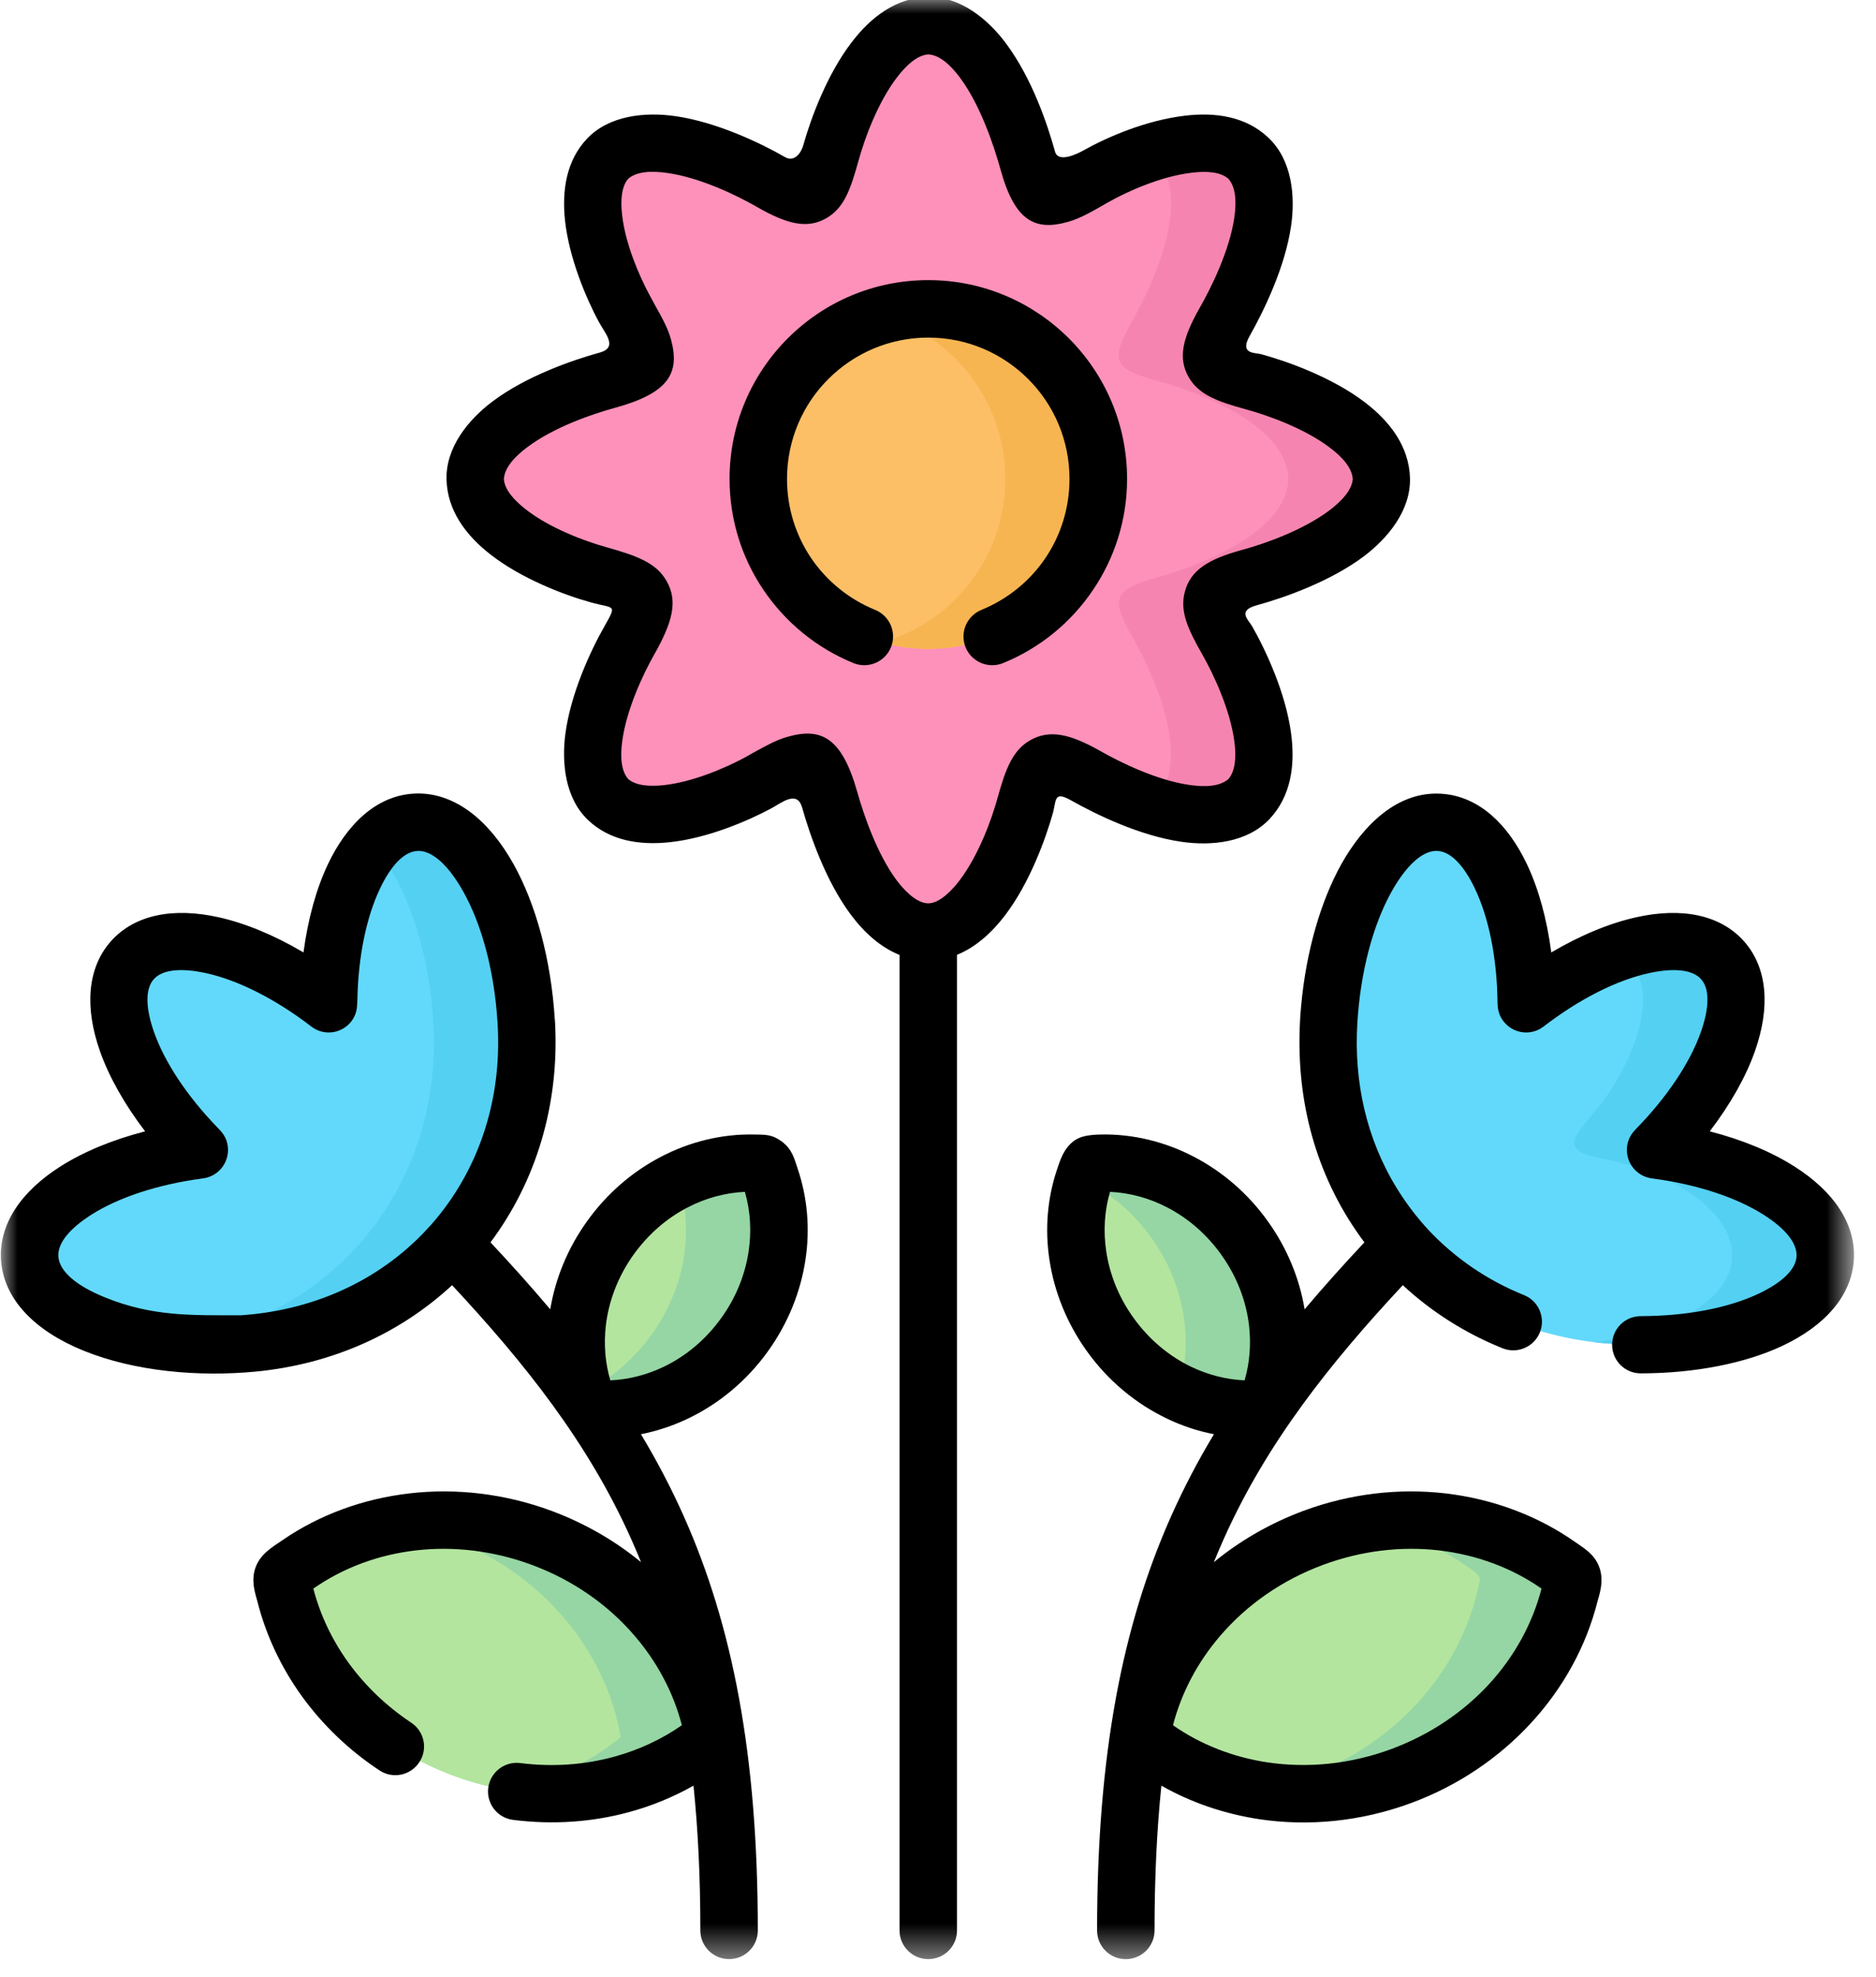 <?xml version="1.0" encoding="UTF-8"?>
<svg width="56px" height="59px" viewBox="0 0 56 59" version="1.1" xmlns="http://www.w3.org/2000/svg" xmlns:xlink="http://www.w3.org/1999/xlink">
    <title>flower</title>
    <defs>
        <polygon id="path-1" points="1.47850457e-15 0 55.318 0 55.318 58.559 1.47850457e-15 58.559"></polygon>
    </defs>
    <g id="Website" stroke="none" stroke-width="1" fill="none" fill-rule="evenodd">
        <g id="11-Landingspagina-assortiment" transform="translate(-780, -5000)">
            <g id="Group-23" transform="translate(745.279, 4965)">
                <g id="flower" transform="translate(34.747, 34.91)">
                    <path d="M21.279,51.932 C19.278,53.588 16.312,54.13 13.51,53.089 C10.901,52.123 9.075,50.022 8.489,47.668 C8.343,47.091 8.314,47.166 8.8,46.822 C10.781,45.422 13.536,45.02 16.146,45.986 C18.944,47.027 20.844,49.367 21.279,51.932 Z" id="Fill-1" fill="#B3E59F"></path>
                    <path d="M34.039,51.932 C36.039,53.588 39.006,54.13 41.807,53.089 C44.417,52.123 46.242,50.022 46.829,47.668 C46.975,47.091 47.004,47.166 46.518,46.822 C44.534,45.422 41.781,45.02 39.171,45.986 C36.37,47.027 34.474,49.367 34.039,51.932 Z" id="Fill-3" fill="#B3E59F"></path>
                    <path d="M17.592,42.121 C19.278,42.287 21.077,41.496 22.209,39.91 C23.266,38.432 23.483,36.633 22.942,35.145 C22.809,34.781 22.851,34.811 22.462,34.804 C20.88,34.772 19.246,35.559 18.192,37.038 C17.057,38.62 16.889,40.578 17.592,42.121" id="Fill-5" fill="#B3E59F"></path>
                    <path d="M37.725,42.121 C36.039,42.287 34.24,41.496 33.109,39.91 C32.052,38.432 31.835,36.633 32.376,35.145 C32.509,34.781 32.467,34.811 32.856,34.804 C34.438,34.772 36.072,35.559 37.126,37.038 C38.26,38.62 38.429,40.578 37.725,42.121" id="Fill-7" fill="#B3E59F"></path>
                    <path d="M3.924,28.748 C5.104,27.487 7.681,28.634 8.829,29.406 C9.811,30.067 9.792,29.834 9.879,28.764 C9.99,27.409 10.693,24.78 12.373,24.63 C13.994,24.533 15.478,27.198 15.683,30.583 C15.997,35.747 12.334,39.884 7.169,40.199 C3.784,40.406 0.96,39.259 0.86,37.634 C0.805,35.906 3.437,34.895 4.792,34.632 C5.95,34.405 5.762,34.233 5.081,33.436 C4.199,32.398 2.841,30.041 3.924,28.748 Z" id="Fill-9" fill="#62D9FA"></path>
                    <path d="M11.105,25.35 C11.475,24.916 11.903,24.66 12.373,24.631 C13.994,24.533 15.479,27.198 15.683,30.583 C15.997,35.748 12.334,39.884 7.169,40.199 C6.411,40.244 5.678,40.225 5,40.144 C9.844,39.554 13.209,35.543 12.908,30.583 C12.768,28.304 12.052,26.352 11.105,25.35" id="Fill-11" fill="#54D0F2"></path>
                    <path d="M51.394,28.748 C50.233,27.51 47.734,28.589 46.596,29.345 C45.506,30.067 45.526,29.837 45.422,28.644 C45.305,27.308 44.589,24.777 42.945,24.631 C41.321,24.533 39.839,27.198 39.635,30.583 C39.32,35.748 42.984,39.884 48.148,40.199 C51.533,40.406 54.357,39.259 54.458,37.634 C54.509,36.01 52.172,35.012 50.878,34.726 C50.554,34.658 49.595,34.564 49.76,34.081 C49.854,33.809 50.473,33.147 50.69,32.836 C51.391,31.818 52.344,29.886 51.394,28.748 Z" id="Fill-13" fill="#62D9FA"></path>
                    <path d="M27.685,0.857 C29.351,0.905 30.314,3.655 30.671,4.945 C31.069,6.381 31.569,5.976 32.639,5.376 C33.731,4.77 36.147,3.781 37.246,4.819 C38.364,6.002 37.184,8.55 36.532,9.695 C35.819,10.949 36.075,11.121 37.398,11.484 C38.633,11.825 41.162,12.81 41.207,14.383 C41.162,15.987 38.523,16.986 37.268,17.33 C35.887,17.706 35.936,18.027 36.607,19.203 C37.242,20.316 38.322,22.809 37.245,23.947 C36.065,25.062 33.517,23.882 32.376,23.237 C31.141,22.536 30.94,22.825 30.586,24.105 C30.246,25.337 29.247,27.863 27.685,27.908 C26.051,27.86 25.101,25.224 24.741,23.956 C24.29,22.361 23.788,22.818 22.598,23.457 C21.518,24.037 19.191,24.955 18.121,23.947 C17.044,22.805 18.127,20.319 18.759,19.203 C19.544,17.822 19.272,17.644 17.826,17.239 C16.616,16.902 14.204,15.906 14.159,14.383 C14.204,12.765 16.84,11.782 18.104,11.439 C19.732,10.991 19.252,10.495 18.607,9.296 C18.027,8.223 17.112,5.888 18.121,4.819 C19.288,3.72 21.862,4.874 22.99,5.525 C24.261,6.255 24.417,5.963 24.78,4.653 C25.12,3.424 26.129,0.902 27.685,0.857 Z" id="Fill-15" fill="#FD91BA"></path>
                    <path d="M27.685,19.456 C30.479,19.456 32.759,17.177 32.759,14.382 C32.759,11.588 30.48,9.309 27.685,9.309 C24.89,9.309 22.608,11.588 22.608,14.382 C22.608,17.177 24.89,19.456 27.685,19.456" id="Fill-17" fill="#FCBF66"></path>
                    <path d="M34.493,17.33 C33.112,17.706 33.161,18.026 33.832,19.203 C34.464,20.315 35.547,22.809 34.47,23.947 C34.412,24.002 34.347,24.053 34.279,24.099 C35.365,24.462 36.545,24.608 37.245,23.947 C38.322,22.809 37.242,20.315 36.607,19.203 C35.936,18.026 35.887,17.706 37.268,17.33 C38.523,16.986 41.162,15.987 41.207,14.382 C41.162,12.81 38.633,11.825 37.398,11.484 C36.075,11.121 35.819,10.949 36.532,9.694 C37.184,8.55 38.364,6.002 37.246,4.818 C36.558,4.167 35.349,4.313 34.276,4.663 C34.344,4.708 34.409,4.76 34.47,4.818 C35.589,6.002 34.406,8.55 33.757,9.694 C33.044,10.949 33.3,11.121 34.62,11.484 C35.858,11.825 38.387,12.81 38.432,14.382 C38.387,15.987 35.748,16.986 34.493,17.33" id="Fill-19" fill="#F585B0"></path>
                    <path d="M27.685,19.456 C30.486,19.456 32.759,17.184 32.759,14.382 C32.759,11.578 30.486,9.309 27.685,9.309 C27.202,9.309 26.738,9.374 26.297,9.5 C28.424,10.103 29.983,12.061 29.983,14.382 C29.983,16.704 28.424,18.662 26.297,19.265 C26.738,19.391 27.202,19.456 27.685,19.456" id="Fill-21" fill="#F7B551"></path>
                    <path d="M54.458,37.634 C54.509,36.01 52.172,35.012 50.878,34.726 C50.554,34.658 49.595,34.564 49.76,34.081 C49.854,33.809 50.473,33.147 50.69,32.836 C51.391,31.818 52.344,29.886 51.394,28.748 C50.671,27.976 49.426,28.106 48.314,28.495 C48.424,28.566 48.525,28.651 48.619,28.748 C49.569,29.886 48.616,31.818 47.915,32.836 C47.698,33.147 47.079,33.809 46.985,34.081 C46.819,34.564 47.779,34.658 48.1,34.726 C49.397,35.012 51.734,36.01 51.679,37.634 C51.605,38.896 49.886,39.868 47.539,40.144 C47.74,40.17 47.944,40.186 48.149,40.199 C51.533,40.406 54.357,39.259 54.458,37.634 Z" id="Fill-23" fill="#54D0F2"></path>
                    <path d="M46.829,47.669 C46.975,47.091 47.004,47.166 46.518,46.822 C44.919,45.694 42.822,45.211 40.702,45.574 C41.814,45.769 42.854,46.197 43.743,46.822 C44.226,47.166 44.2,47.091 44.054,47.669 C43.467,50.022 41.642,52.123 39.032,53.089 C38.526,53.277 38.011,53.414 37.502,53.501 C38.876,53.741 40.364,53.624 41.807,53.089 C44.417,52.123 46.242,50.022 46.829,47.669 Z" id="Fill-25" fill="#95D6A4"></path>
                    <path d="M38.144,40.153 C38.147,39.093 37.813,37.998 37.126,37.038 C36.072,35.559 34.438,34.772 32.856,34.804 C32.467,34.811 32.509,34.781 32.376,35.145 C32.357,35.2 32.34,35.255 32.321,35.31 C33.096,35.686 33.802,36.27 34.35,37.038 C35.368,38.461 35.608,40.183 35.138,41.638 C35.647,41.888 36.189,42.047 36.733,42.112 C37.171,41.444 37.641,40.795 38.144,40.153 Z" id="Fill-27" fill="#95D6A4"></path>
                    <path d="M22.209,39.91 C23.266,38.432 23.483,36.633 22.942,35.145 C22.809,34.781 22.851,34.811 22.462,34.804 C21.703,34.788 20.935,34.963 20.222,35.31 C20.692,36.762 20.452,38.487 19.434,39.91 C19.035,40.468 18.552,40.928 18.02,41.285 C18.215,41.557 18.403,41.833 18.584,42.112 C19.956,41.95 21.298,41.184 22.209,39.91 Z" id="Fill-29" fill="#95D6A4"></path>
                    <path d="M19.881,48.742 C18.98,47.545 17.703,46.563 16.146,45.986 C14.704,45.451 13.216,45.334 11.841,45.574 C12.35,45.662 12.862,45.798 13.368,45.986 C16.169,47.027 18.066,49.367 18.503,51.932 C17.531,52.736 16.334,53.277 15.041,53.501 C17.074,53.851 19.087,53.42 20.659,52.389 C20.488,51.034 20.228,49.857 19.881,48.742 Z" id="Fill-31" fill="#95D6A4"></path>
                    <g id="Group-35">
                        <mask id="mask-2" fill="white">
                            <use xlink:href="#path-1"></use>
                        </mask>
                        <g id="Clip-34"></g>
                        <path d="M34.989,51.578 C35.809,52.152 36.779,52.532 37.816,52.687 C38.999,52.862 40.27,52.746 41.509,52.288 C42.666,51.857 43.645,51.189 44.404,50.372 C45.176,49.539 45.72,48.547 45.989,47.5 C45.104,46.881 44.047,46.489 42.919,46.359 C41.807,46.232 40.624,46.365 39.473,46.79 C38.231,47.25 37.191,47.99 36.412,48.894 C35.725,49.688 35.239,50.609 34.989,51.578 Z M18.192,41.285 C18.73,41.262 19.272,41.126 19.781,40.883 C20.439,40.569 21.042,40.073 21.512,39.414 C21.95,38.805 22.215,38.127 22.319,37.45 C22.413,36.834 22.374,36.224 22.209,35.66 C21.622,35.686 21.032,35.845 20.484,36.133 C19.878,36.448 19.327,36.921 18.886,37.534 C18.419,38.189 18.143,38.922 18.059,39.648 C17.994,40.209 18.04,40.769 18.192,41.285 Z M35.537,40.883 C36.046,41.126 36.587,41.262 37.126,41.285 C37.278,40.769 37.323,40.208 37.259,39.648 C37.174,38.921 36.899,38.189 36.429,37.534 C35.991,36.921 35.44,36.451 34.834,36.133 C34.286,35.845 33.696,35.686 33.109,35.66 C32.943,36.224 32.904,36.833 32.998,37.449 C33.102,38.127 33.368,38.805 33.806,39.414 C34.276,40.072 34.879,40.568 35.537,40.883 Z M12.814,36.672 C12.83,36.652 12.846,36.636 12.865,36.616 C14.214,35.077 14.96,32.998 14.83,30.687 C14.827,30.651 14.824,30.615 14.824,30.583 C14.726,29.04 14.347,27.675 13.812,26.715 C13.387,25.95 12.904,25.483 12.46,25.483 C12.438,25.487 12.412,25.49 12.389,25.49 C12.006,25.535 11.63,25.95 11.319,26.605 C10.914,27.455 10.664,28.631 10.641,29.957 C10.635,30.191 10.616,30.366 10.463,30.57 C10.175,30.943 9.64,31.014 9.267,30.726 C8.178,29.889 7.069,29.341 6.132,29.134 C5.399,28.972 4.825,29.017 4.563,29.315 C4.3,29.614 4.323,30.184 4.572,30.894 C4.887,31.783 5.548,32.797 6.485,33.76 C6.641,33.919 6.741,34.062 6.774,34.299 C6.832,34.769 6.505,35.197 6.034,35.258 C4.673,35.437 3.499,35.832 2.692,36.348 C2.06,36.75 1.69,37.187 1.716,37.586 C1.742,38.037 2.27,38.471 3.104,38.808 C4.524,39.385 5.684,39.343 7.169,39.343 C9.478,39.187 11.452,38.199 12.814,36.672 Z M42.601,36.782 C43.386,37.622 44.355,38.293 45.464,38.74 C45.905,38.915 46.116,39.414 45.941,39.852 C45.766,40.29 45.266,40.504 44.829,40.329 C43.707,39.878 42.702,39.236 41.849,38.445 C39.697,40.753 37.784,43.143 36.494,46.041 C36.396,46.262 36.299,46.485 36.208,46.712 C36.98,46.077 37.878,45.555 38.876,45.182 C40.283,44.66 41.736,44.501 43.107,44.657 C44.54,44.822 45.886,45.328 47.011,46.122 C47.254,46.294 47.568,46.466 47.714,46.861 C47.87,47.28 47.704,47.714 47.662,47.876 C47.328,49.212 46.638,50.473 45.659,51.53 C44.715,52.548 43.512,53.375 42.105,53.897 C40.591,54.457 39.029,54.6 37.57,54.383 C36.523,54.224 35.531,53.887 34.642,53.381 C34.506,54.704 34.438,56.134 34.438,57.703 C34.438,58.176 34.052,58.559 33.579,58.559 C33.105,58.559 32.723,58.176 32.723,57.703 C32.723,52.438 33.482,48.599 34.931,45.344 C35.313,44.488 35.738,43.678 36.211,42.893 C35.728,42.799 35.255,42.643 34.801,42.423 C33.887,41.985 33.054,41.305 32.412,40.406 C31.812,39.567 31.446,38.636 31.303,37.703 C31.16,36.779 31.238,35.848 31.527,34.992 C31.624,34.7 31.724,34.376 32.026,34.143 C32.227,33.99 32.506,33.955 32.84,33.948 C33.786,33.929 34.749,34.159 35.625,34.619 C36.464,35.057 37.226,35.705 37.823,36.542 C38.406,37.356 38.766,38.257 38.918,39.165 C39.479,38.5 40.073,37.839 40.702,37.167 C40.53,36.937 40.371,36.701 40.218,36.458 C39.025,34.522 38.607,32.337 38.815,30.097 C38.967,28.45 39.408,26.971 40.011,25.885 C40.646,24.747 41.703,23.635 43.107,23.788 C44.132,23.898 44.975,24.669 45.548,25.869 C45.895,26.595 46.148,27.5 46.281,28.515 C47.16,27.996 48.032,27.639 48.82,27.464 C50.162,27.166 51.322,27.38 52.036,28.184 C52.746,28.988 52.817,30.165 52.36,31.462 C52.091,32.223 51.63,33.044 51.011,33.854 C51.997,34.107 52.862,34.47 53.543,34.905 C54.707,35.644 55.378,36.616 55.313,37.686 C55.245,38.766 54.448,39.657 53.183,40.254 C52.088,40.769 50.596,41.074 48.953,41.077 C48.479,41.077 48.097,40.695 48.097,40.225 C48.097,39.751 48.479,39.369 48.953,39.369 C50.343,39.366 51.575,39.119 52.46,38.704 C53.148,38.38 53.579,37.988 53.602,37.586 C53.627,37.187 53.258,36.749 52.626,36.347 C51.818,35.832 50.645,35.436 49.283,35.258 C48.813,35.196 48.486,34.769 48.544,34.298 C48.57,34.107 48.657,33.938 48.784,33.812 L48.784,33.809 C49.744,32.833 50.424,31.799 50.745,30.894 C50.995,30.184 51.018,29.614 50.755,29.315 C50.492,29.017 49.919,28.972 49.186,29.134 C48.249,29.341 47.14,29.889 46.051,30.726 C45.678,31.014 45.143,30.943 44.854,30.57 C44.718,30.392 44.679,30.217 44.676,30.003 C44.66,28.657 44.41,27.464 43.999,26.605 C43.687,25.95 43.311,25.535 42.929,25.49 C42.906,25.49 42.88,25.486 42.857,25.483 C42.413,25.483 41.93,25.95 41.505,26.715 C40.967,27.684 40.585,29.069 40.491,30.631 C40.387,32.366 40.756,34.071 41.674,35.559 C41.943,35.994 42.254,36.406 42.601,36.782 Z M28.651,2.436 C28.356,2.03 28.025,1.735 27.685,1.713 C27.367,1.735 27.046,2.014 26.754,2.393 C26.18,3.142 25.785,4.216 25.603,4.88 C25.363,5.743 25.175,6.281 24.663,6.589 C24.099,6.926 23.502,6.803 22.566,6.264 C21.953,5.911 20.873,5.392 19.901,5.253 C19.411,5.182 18.977,5.208 18.727,5.425 C18.529,5.652 18.494,6.047 18.542,6.488 C18.636,7.354 19.051,8.317 19.359,8.887 C19.457,9.065 19.495,9.14 19.534,9.211 C19.742,9.581 19.91,9.886 20.001,10.213 C20.277,11.218 19.949,11.818 18.328,12.262 C17.638,12.45 16.506,12.842 15.718,13.433 C15.326,13.724 15.038,14.052 15.015,14.383 C15.034,14.694 15.304,15.008 15.67,15.293 C16.38,15.848 17.408,16.234 18.056,16.415 C18.996,16.678 19.57,16.889 19.875,17.437 C20.209,18.023 20.06,18.643 19.502,19.625 C19.161,20.228 18.675,21.269 18.549,22.202 C18.484,22.672 18.513,23.097 18.727,23.34 C18.954,23.535 19.35,23.57 19.79,23.522 C20.656,23.428 21.616,23.013 22.193,22.705 C22.271,22.663 22.381,22.601 22.481,22.543 C22.854,22.338 23.159,22.17 23.483,22.079 C24.498,21.79 25.107,22.108 25.564,23.726 C25.762,24.426 26.155,25.574 26.738,26.359 C26.939,26.628 27.319,27.049 27.685,27.049 C28.035,27.049 28.418,26.628 28.612,26.372 C29.186,25.619 29.578,24.543 29.76,23.875 C29.996,23.023 30.207,22.484 30.719,22.186 C31.284,21.862 31.883,21.975 32.798,22.491 C33.423,22.848 34.506,23.376 35.472,23.515 C35.955,23.587 36.39,23.561 36.643,23.34 C36.853,23.097 36.883,22.673 36.818,22.199 C36.691,21.265 36.208,20.228 35.865,19.625 C35.417,18.84 35.184,18.312 35.346,17.738 C35.518,17.109 36.03,16.782 37.045,16.503 C37.729,16.318 38.857,15.919 39.648,15.329 C40.04,15.034 40.332,14.707 40.355,14.383 C40.332,14.058 40.053,13.737 39.674,13.452 C38.925,12.881 37.842,12.492 37.171,12.308 C36.293,12.068 35.754,11.863 35.456,11.345 C35.135,10.781 35.265,10.191 35.79,9.27 C36.147,8.644 36.675,7.561 36.818,6.592 C36.889,6.109 36.863,5.678 36.643,5.425 C36.409,5.22 35.998,5.188 35.537,5.246 C34.633,5.353 33.637,5.798 33.057,6.125 C32.678,6.339 32.259,6.602 31.841,6.715 C30.872,6.987 30.269,6.686 29.847,5.172 C29.649,4.455 29.251,3.256 28.651,2.436 Z M30.032,1.424 C30.787,2.458 31.235,3.778 31.468,4.617 C31.566,4.961 32.126,4.685 32.324,4.575 C33.037,4.176 34.175,3.684 35.336,3.544 C36.266,3.431 37.171,3.57 37.832,4.196 C38.539,4.857 38.646,5.934 38.513,6.838 C38.335,8.067 37.699,9.37 37.278,10.116 C36.967,10.664 37.427,10.609 37.622,10.661 C38.429,10.881 39.745,11.358 40.708,12.09 C41.476,12.674 42.037,13.423 42.063,14.36 C42.089,15.323 41.402,16.156 40.672,16.704 C39.68,17.443 38.315,17.929 37.492,18.153 C36.902,18.315 37.229,18.571 37.352,18.782 C37.764,19.505 38.354,20.776 38.513,21.972 C38.643,22.928 38.51,23.852 37.871,24.533 C37.207,25.237 36.137,25.344 35.232,25.211 C34,25.033 32.697,24.4 31.951,23.979 C31.439,23.69 31.507,23.953 31.41,24.332 C31.186,25.136 30.703,26.453 29.974,27.409 C29.575,27.931 29.098,28.359 28.541,28.586 L28.541,57.703 C28.541,58.176 28.158,58.558 27.685,58.558 C27.211,58.558 26.826,58.176 26.826,57.703 L26.826,28.589 C26.252,28.359 25.766,27.918 25.364,27.377 C24.621,26.378 24.151,25.013 23.918,24.19 C23.768,23.664 23.308,24.047 23.003,24.212 C22.296,24.592 21.1,25.104 19.972,25.224 C19.061,25.324 18.179,25.178 17.534,24.569 C16.843,23.92 16.733,22.86 16.853,21.975 C17.015,20.779 17.602,19.508 18.017,18.782 C18.403,18.098 18.312,18.266 17.592,18.062 C16.805,17.842 15.543,17.362 14.616,16.639 C13.874,16.062 13.329,15.323 13.303,14.405 C13.277,13.439 13.958,12.606 14.694,12.058 C15.683,11.319 17.051,10.839 17.878,10.612 C18.432,10.459 18.033,10.035 17.852,9.701 C17.472,8.997 16.963,7.798 16.84,6.669 C16.743,5.758 16.886,4.877 17.495,4.231 C18.16,3.528 19.239,3.427 20.141,3.557 C21.369,3.735 22.679,4.358 23.415,4.783 C23.658,4.919 23.869,4.711 23.953,4.423 C24.177,3.622 24.663,2.309 25.396,1.353 C25.98,0.587 26.728,0.03 27.659,0.001 C28.644,-0.025 29.484,0.672 30.032,1.424 Z M26.099,18.292 C26.537,18.471 26.748,18.97 26.569,19.408 C26.391,19.845 25.892,20.056 25.454,19.881 C24.355,19.434 23.418,18.665 22.76,17.689 C22.121,16.743 21.752,15.605 21.752,14.383 C21.752,12.742 22.417,11.26 23.49,10.187 C24.563,9.114 26.044,8.45 27.685,8.45 C29.322,8.45 30.804,9.114 31.88,10.187 C32.953,11.26 33.618,12.742 33.618,14.383 C33.618,15.605 33.245,16.743 32.606,17.689 C31.951,18.665 31.014,19.434 29.912,19.881 C29.474,20.056 28.975,19.845 28.797,19.408 C28.619,18.97 28.832,18.471 29.27,18.292 C30.055,17.971 30.723,17.427 31.186,16.736 C31.637,16.065 31.899,15.255 31.899,14.383 C31.899,13.219 31.429,12.162 30.664,11.4 C29.902,10.638 28.849,10.165 27.685,10.165 C26.518,10.165 25.464,10.638 24.702,11.4 C23.937,12.162 23.467,13.219 23.467,14.383 C23.467,15.255 23.73,16.065 24.18,16.736 C24.647,17.427 25.312,17.971 26.099,18.292 Z M12.249,51.501 C12.642,51.76 12.752,52.292 12.489,52.684 C12.23,53.079 11.698,53.187 11.303,52.927 C10.382,52.318 9.601,51.562 8.988,50.716 C8.362,49.85 7.909,48.884 7.656,47.876 C7.613,47.704 7.448,47.279 7.604,46.864 C7.75,46.469 8.087,46.271 8.411,46.051 C9.513,45.295 10.823,44.815 12.211,44.657 C13.582,44.501 15.034,44.66 16.442,45.182 C17.44,45.555 18.338,46.076 19.11,46.712 C19.019,46.485 18.922,46.261 18.824,46.041 C17.534,43.142 15.621,40.753 13.469,38.445 C11.932,39.871 9.909,40.805 7.594,41.025 C5.908,41.184 4.005,41.025 2.459,40.396 C1.009,39.806 0.076,38.857 0.004,37.686 C-0.061,36.616 0.611,35.644 1.774,34.904 C2.455,34.47 3.321,34.107 4.306,33.854 C3.687,33.044 3.227,32.223 2.958,31.461 C2.501,30.165 2.572,28.988 3.282,28.184 C3.995,27.38 5.156,27.166 6.498,27.464 C7.286,27.639 8.158,27.996 9.033,28.514 C9.169,27.5 9.422,26.595 9.769,25.869 C10.285,24.786 11.173,23.775 12.457,23.771 C13.572,23.771 14.574,24.569 15.307,25.885 C15.962,27.062 16.422,28.699 16.535,30.515 L16.539,30.515 L16.539,30.58 L16.539,30.583 L16.542,30.583 L16.542,30.589 C16.678,33.089 15.958,35.371 14.616,37.167 C15.245,37.838 15.838,38.5 16.399,39.165 C16.552,38.257 16.911,37.355 17.495,36.542 C18.092,35.705 18.853,35.057 19.693,34.619 C20.568,34.159 21.531,33.929 22.478,33.948 C22.812,33.955 23.003,33.938 23.292,34.143 C23.626,34.383 23.684,34.674 23.778,34.947 C24.076,35.816 24.161,36.762 24.015,37.702 C23.872,38.636 23.506,39.567 22.906,40.406 C22.264,41.304 21.431,41.985 20.517,42.423 C20.063,42.64 19.589,42.799 19.106,42.893 C19.58,43.678 20.004,44.488 20.387,45.344 C21.836,48.599 22.595,52.437 22.595,57.703 C22.595,58.176 22.212,58.558 21.739,58.558 C21.266,58.558 20.88,58.176 20.88,57.703 C20.88,56.133 20.812,54.7 20.675,53.381 C20.085,53.715 19.45,53.978 18.782,54.162 C17.68,54.467 16.493,54.555 15.29,54.402 C14.82,54.344 14.49,53.916 14.548,53.449 C14.609,52.979 15.034,52.648 15.504,52.707 C16.477,52.83 17.436,52.759 18.328,52.512 C19.051,52.311 19.729,51.997 20.328,51.578 C20.079,50.609 19.592,49.688 18.905,48.894 C18.127,47.989 17.086,47.25 15.845,46.79 C14.694,46.365 13.51,46.232 12.398,46.359 C11.27,46.488 10.213,46.881 9.328,47.5 C9.529,48.281 9.886,49.033 10.375,49.711 C10.872,50.395 11.504,51.008 12.249,51.501 Z" id="Fill-33" fill="#000000" mask="url(#mask-2)"></path>
                    </g>
                </g>
            </g>
        </g>
    </g>
</svg>